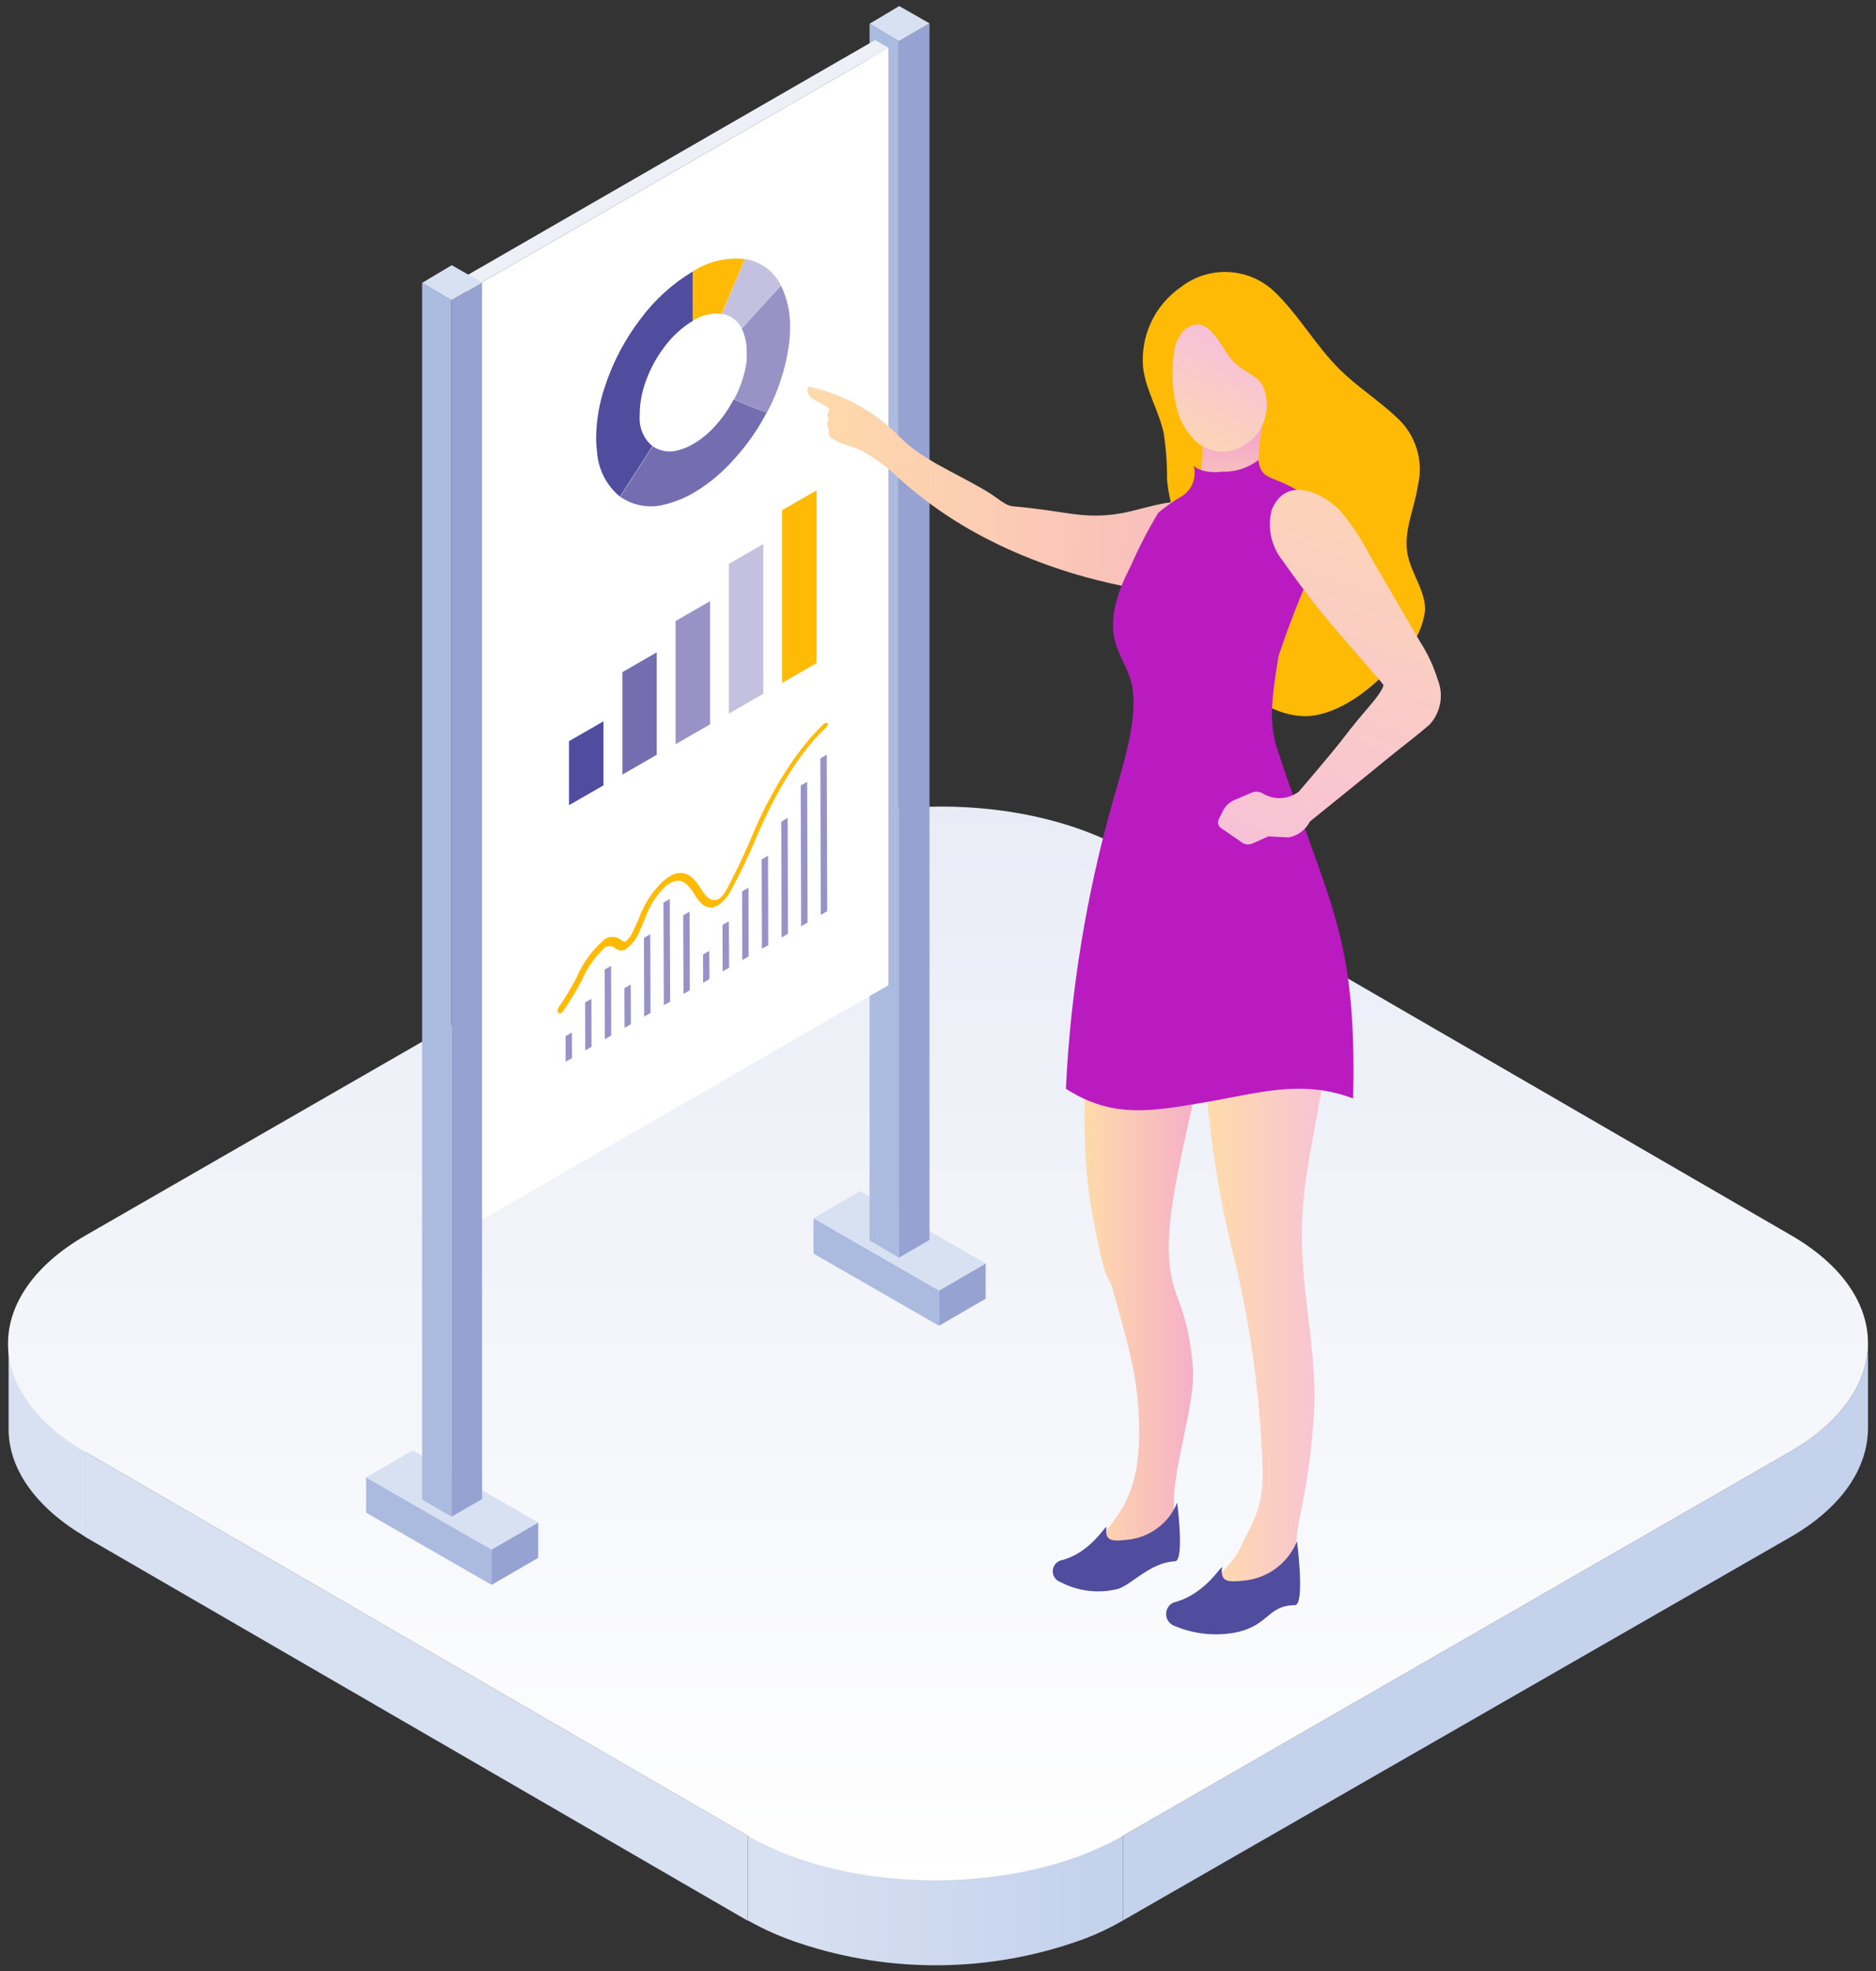 <?xml version="1.0" encoding="UTF-8"?>
<svg width="120px" height="126px" viewBox="0 0 120 126" version="1.1" xmlns="http://www.w3.org/2000/svg" xmlns:xlink="http://www.w3.org/1999/xlink">
    <rect x="0" y="0" width="120" height="126" fill="#333333" stroke="none"/>
    <!-- Generator: Sketch 55.2 (78181) - https://sketchapp.com -->
    <title>transformation</title>
    <desc>Created with Sketch.</desc>
    <defs>
        <linearGradient x1="91.923%" y1="50.058%" x2="8.415%" y2="50.058%" id="linearGradient-1">
            <stop stop-color="#C4D2EC" offset="0%"></stop>
            <stop stop-color="#D8E1F2" offset="100%"></stop>
        </linearGradient>
        <linearGradient x1="50%" y1="100.018%" x2="50%" y2="0.003%" id="linearGradient-2">
            <stop stop-color="#FFFFFF" offset="0%"></stop>
            <stop stop-color="#E9ECF6" offset="100%"></stop>
        </linearGradient>
        <linearGradient x1="99.938%" y1="49.978%" x2="-0.013%" y2="49.978%" id="linearGradient-3">
            <stop stop-color="#F7C1D8" offset="0%"></stop>
            <stop stop-color="#FFDDA8" offset="100%"></stop>
        </linearGradient>
        <linearGradient x1="100.059%" y1="50.035%" x2="1.1837041e-12%" y2="50.035%" id="linearGradient-4">
            <stop stop-color="#F5ABCB" offset="0%"></stop>
            <stop stop-color="#FFDDA8" offset="100%"></stop>
        </linearGradient>
        <linearGradient x1="49.12%" y1="36.485%" x2="49.12%" y2="125.433%" id="linearGradient-5">
            <stop stop-color="#F5ABCB" offset="0%"></stop>
            <stop stop-color="#FFDDA8" offset="100%"></stop>
        </linearGradient>
        <linearGradient x1="157.138%" y1="50.981%" x2="-9.695%" y2="49.676%" id="linearGradient-6">
            <stop stop-color="#F5ABCB" offset="0%"></stop>
            <stop stop-color="#FFDDA8" offset="100%"></stop>
        </linearGradient>
        <linearGradient x1="59.612%" y1="20.453%" x2="21.908%" y2="124.672%" id="linearGradient-7">
            <stop stop-color="#F7C1D8" offset="0%"></stop>
            <stop stop-color="#FFDDA8" offset="100%"></stop>
        </linearGradient>
        <linearGradient x1="36.992%" y1="108.758%" x2="72.971%" y2="-44.207%" id="linearGradient-8">
            <stop stop-color="#F7C1D8" offset="0%"></stop>
            <stop stop-color="#FFDDA8" offset="100%"></stop>
        </linearGradient>
    </defs>
    <g id="transformation" stroke="none" stroke-width="1" fill="none" fill-rule="evenodd">
        <g id="Artboard-5-copy-9" fill-rule="nonzero">
            <path d="M5.473,92.828 L5.473,98.264 L5.286,98.135 C2.919,96.721 0.641,94.427 0.551,91.512 C0.547,91.46 0.547,91.409 0.551,91.358 L0.551,85.93 L5.473,92.828 Z" id="Path" fill="#D8E1F2"></path>
            <polygon id="Path" fill="#D8E1F2" points="47.838 117.358 47.838 122.793 5.473 98.264 5.473 92.828"></polygon>
            <path d="M114.462,92.828 C117.819,90.898 119.497,88.362 119.489,85.833 L119.489,91.269 C119.489,93.805 117.868,96.342 114.511,98.272 L71.83,122.769 L71.83,117.358 L114.462,92.828 Z" id="Path" fill="#C4D2EC"></path>
            <path d="M47.838,117.358 L71.83,117.358 L71.83,122.769 C71.052,123.222 70.239,123.611 69.397,123.932 C69.353,123.952 69.307,123.968 69.259,123.981 C63.431,126.097 57.055,126.185 51.17,124.231 C50.014,123.853 48.898,123.363 47.838,122.769 L47.838,117.358 Z" id="Path" fill="url(#linearGradient-1)"></path>
            <path d="M5.489,78.968 L48.138,54.438 C54.803,50.602 65.578,50.602 72.203,54.438 L114.568,78.968 C121.159,82.78 121.127,89 114.462,92.828 L71.83,117.358 C65.197,121.154 54.43,121.154 47.838,117.358 L5.473,92.828 C-1.143,89 -1.143,82.78 5.489,78.968 Z" id="Path" fill="url(#linearGradient-2)"></path>
            <polygon id="Path" fill="#ABBADF" points="52.038 77.878 52.038 80.139 60.065 84.751 60.065 82.498"></polygon>
            <polygon id="Path" fill="#96A2D2" points="60.065 82.498 60.065 84.751 63.049 83.023 63.049 80.769"></polygon>
            <polygon id="Path" fill="#D8E1F2" points="55.022 76.149 52.038 77.878 60.065 82.498 63.049 80.769"></polygon>
            <polygon id="Path" fill="#96A2D2" points="59.457 1.494 57.495 2.633 57.495 80.398 59.457 79.267"></polygon>
            <polygon id="Path" fill="#ABBADF" points="57.495 2.633 55.622 1.518 55.622 79.291 57.495 80.398"></polygon>
            <polygon id="Path" fill="#D8E1F2" points="57.519 0.388 55.622 1.518 57.495 2.633 59.457 1.494"></polygon>
            <polygon id="Path" fill="#FFFFFF" points="56.83 3.053 29.862 18.601 29.862 78.532 56.83 62.984"></polygon>
            <polygon id="Path" fill="#EEF0F8" points="55.978 2.56 28.995 18.108 29.862 18.601 56.83 3.053"></polygon>
            <polygon id="Path" fill="#ABBADF" points="23.416 94.443 23.416 96.697 31.443 101.317 31.443 99.055"></polygon>
            <polygon id="Path" fill="#96A2D2" points="31.443 99.055 31.443 101.317 34.427 99.588 34.427 97.327"></polygon>
            <polygon id="Path" fill="#D8E1F2" points="26.4 92.715 23.416 94.443 31.443 99.055 34.427 97.327"></polygon>
            <polygon id="Path" fill="#96A2D2" points="30.835 18.06 28.873 19.191 28.873 96.963 30.835 95.833"></polygon>
            <polygon id="Path" fill="#ABBADF" points="28.873 19.191 27 18.084 27 95.857 28.873 96.963"></polygon>
            <polygon id="Path" fill="#D8E1F2" points="28.897 16.953 27 18.084 28.873 19.191 30.835 18.06"></polygon>
            <path d="M52.962,46.289 C52.962,46.2 52.841,46.184 52.743,46.24 C52.715,46.254 52.69,46.273 52.67,46.297 C50.416,48.462 48.827,51.692 48.081,53.493 C47.598,54.653 47.057,55.788 46.459,56.894 C46.335,57.139 46.151,57.35 45.924,57.508 L45.835,57.508 C45.527,57.621 45.203,57.411 44.886,56.902 C44.57,56.393 43.962,55.367 42.859,56.005 C42.708,56.095 42.564,56.198 42.43,56.312 C41.722,56.986 41.183,57.816 40.857,58.735 C40.751,58.978 40.638,59.236 40.516,59.478 C40.413,59.737 40.255,59.971 40.054,60.165 C39.941,60.23 39.811,60.165 39.722,60.084 C39.423,59.846 39.004,59.826 38.684,60.036 C37.895,60.712 37.273,61.56 36.868,62.515 C36.535,63.147 36.167,63.759 35.765,64.349 C35.659,64.494 35.635,64.672 35.708,64.753 C35.767,64.793 35.844,64.793 35.903,64.753 C35.954,64.718 35.998,64.674 36.032,64.623 C36.464,63.999 36.856,63.349 37.208,62.677 C37.553,61.876 38.061,61.155 38.7,60.561 C38.917,60.44 39.187,60.469 39.373,60.633 C39.581,60.801 39.878,60.801 40.086,60.633 C40.447,60.353 40.727,59.982 40.897,59.559 C41.019,59.301 41.132,59.034 41.246,58.752 C41.511,57.969 41.955,57.258 42.543,56.676 C42.644,56.596 42.749,56.523 42.859,56.458 C43.622,56.013 44.068,56.595 44.481,57.265 C44.895,57.936 45.292,58.13 45.762,57.952 C45.822,57.932 45.879,57.905 45.932,57.871 C46.275,57.633 46.554,57.314 46.743,56.942 C47.37,55.791 47.936,54.607 48.438,53.397 C49.159,51.708 50.676,48.55 52.792,46.547 C52.877,46.484 52.938,46.392 52.962,46.289 Z" id="Path" fill="#FFBA06"></path>
            <polygon id="Path" fill="#9892C7" points="39.941 63.17 39.949 65.706 40.354 65.472 40.346 62.935"></polygon>
            <polygon id="Path" fill="#9892C7" points="41.189 59.955 41.205 64.987 41.611 64.753 41.595 59.721"></polygon>
            <polygon id="Path" fill="#9892C7" points="43.703 58.509 43.719 63.541 44.124 63.307 44.108 58.283"></polygon>
            <polygon id="Path" fill="#9892C7" points="44.968 61.021 44.976 62.822 45.381 62.588 45.373 60.787"></polygon>
            <polygon id="Path" fill="#9892C7" points="46.216 59.131 46.224 62.095 46.638 61.861 46.622 58.897"></polygon>
            <polygon id="Path" fill="#9892C7" points="47.473 56.983 47.481 61.377 47.886 61.142 47.878 56.748"></polygon>
            <polygon id="Path" fill="#9892C7" points="37.427 64.082 37.435 67.152 37.841 66.917 37.832 63.856"></polygon>
            <polygon id="Path" fill="#9892C7" points="38.676 61.982 38.692 66.433 39.097 66.198 39.089 61.748"></polygon>
            <polygon id="Path" fill="#9892C7" points="49.978 52.524 49.995 59.931 50.4 59.697 50.384 52.29"></polygon>
            <polygon id="Path" fill="#9892C7" points="51.219 50.214 51.243 59.212 51.657 58.978 51.632 49.98"></polygon>
            <polygon id="Path" fill="#9892C7" points="42.438 57.702 42.462 64.26 42.868 64.034 42.843 57.467"></polygon>
            <polygon id="Path" fill="#9892C7" points="36.178 66.239 36.178 67.878 36.592 67.644 36.584 66.005"></polygon>
            <polygon id="Path" fill="#9892C7" points="48.722 54.939 48.738 60.65 49.143 60.423 49.127 54.705"></polygon>
            <polygon id="Path" fill="#9892C7" points="52.881 48.243 52.476 48.486 52.5 58.485 52.914 58.251"></polygon>
            <path d="M47.651,16.558 L47.278,17.43 L46.914,18.31 L46.541,19.183 L46.168,20.063 C46.723,20.148 47.201,20.498 47.449,21 L48.073,20.313 L48.697,19.627 L49.322,18.94 L49.954,18.246 C49.511,17.341 48.65,16.71 47.651,16.558 L47.651,16.558 Z" id="Path" fill="#C4C1E0"></path>
            <path d="M48.495,26.177 L47.968,25.967 L47.449,25.749 L46.93,25.531 C46.517,26.332 45.968,27.056 45.308,27.672 C45.013,27.942 44.69,28.181 44.343,28.382 C44.04,28.562 43.712,28.698 43.37,28.786 C42.818,28.945 42.224,28.85 41.749,28.528 L41.23,29.335 L40.711,30.143 L40.192,30.951 L39.673,31.758 C40.532,32.352 41.615,32.525 42.616,32.227 C43.23,32.067 43.819,31.825 44.368,31.508 C44.988,31.14 45.569,30.709 46.103,30.224 C47.296,29.115 48.291,27.812 49.046,26.371 L48.495,26.177 Z" id="Path" fill="#746EB1"></path>
            <path d="M44.311,19.724 L44.311,17.357 C43.001,18.144 41.86,19.182 40.954,20.41 C39.959,21.716 39.191,23.18 38.684,24.74 C38.332,25.781 38.146,26.871 38.132,27.97 C38.132,28.295 38.154,28.618 38.197,28.94 C38.28,30.035 38.807,31.05 39.657,31.75 L40.176,30.943 L40.695,30.135 L41.214,29.327 L41.732,28.52 C41.264,28.129 40.972,27.567 40.922,26.961 C40.909,26.781 40.909,26.6 40.922,26.42 C40.932,25.802 41.036,25.189 41.23,24.602 C41.514,23.73 41.941,22.912 42.495,22.179 C42.999,21.498 43.632,20.921 44.359,20.483 L44.311,19.724 Z" id="Path" fill="#504D9F"></path>
            <path d="M44.303,17.357 L44.303,20.507 C44.851,20.149 45.508,19.992 46.159,20.063 L46.532,19.183 L46.905,18.31 L47.27,17.43 L47.643,16.558 C46.47,16.432 45.29,16.715 44.303,17.357 L44.303,17.357 Z" id="Path" fill="#FFBA06"></path>
            <path d="M49.954,18.254 L49.322,18.948 L48.697,19.635 L48.073,20.322 L47.449,21.008 C47.662,21.466 47.77,21.965 47.765,22.47 C47.765,22.664 47.765,22.85 47.765,23.043 C47.648,23.915 47.373,24.758 46.954,25.531 L47.473,25.749 L47.992,25.967 L48.519,26.177 L49.046,26.403 C49.79,25.01 50.276,23.494 50.481,21.929 C50.52,21.583 50.539,21.235 50.538,20.887 C50.555,19.976 50.355,19.073 49.954,18.254 L49.954,18.254 Z" id="Path" fill="#9892C7"></path>
            <polygon id="Path" fill="#FFBA06" points="50.027 32.615 50.027 43.656 52.232 42.388 52.232 31.347"></polygon>
            <polygon id="Path" fill="#C4C1E0" points="46.622 36.047 46.622 45.618 48.827 44.35 48.827 34.779"></polygon>
            <polygon id="Path" fill="#9892C7" points="43.216 39.698 43.216 47.573 45.422 46.305 45.422 38.43"></polygon>
            <polygon id="Path" fill="#746EB1" points="39.811 42.969 39.811 49.52 42.008 48.252 42.008 41.701"></polygon>
            <polygon id="Path" fill="#504D9F" points="36.397 47.379 36.397 51.474 38.603 50.206 38.603 46.111"></polygon>
            <path d="M75.332,33.447 C74.966,32.557 74.737,31.618 74.651,30.66 C74.659,29.673 74.588,28.688 74.441,27.712 C74.141,26.29 73.322,25.006 73.127,23.568 C72.916,21.512 73.849,19.505 75.559,18.335 C77.311,16.991 79.775,17.083 81.422,18.553 C83.043,20.063 84.122,22.066 85.703,23.625 C86.838,24.748 88.208,25.604 89.368,26.71 C90.567,27.806 91.075,29.463 90.697,31.04 C90.486,32.493 89.773,33.915 90.024,35.369 C90.243,36.621 91.159,37.711 91.159,38.979 C91.02,40.176 90.443,41.281 89.538,42.081 C88.151,43.615 86.384,45.231 84.324,45.691 C82.265,46.152 79.889,44.77 78.803,43.131 C78.262,42.233 77.847,41.265 77.57,40.255 C77.011,38.559 76.516,36.839 75.949,35.135 C75.754,34.561 75.535,34.004 75.332,33.447 Z" id="Path" fill="#FFBA06"></path>
            <path d="M84.738,68.363 C84.276,71.699 83.359,74.986 83.278,78.362 C83.189,82.07 84.089,85.753 84.089,89.468 C83.989,92.052 83.66,94.622 83.108,97.149 C82.93,98.11 82.792,100.38 82.192,101.188 C81.381,102.27 80.343,102.407 79.03,102.343 C78.454,102.343 77.489,102.141 77.359,101.761 C77.838,100.574 78.811,100.065 79.322,98.975 C80.132,97.246 80.797,96.511 80.765,94.032 C80.636,89.62 80.068,85.231 79.07,80.931 C77.562,75.075 76.842,69.045 76.93,63 C76.97,61.037 77.368,58.679 79.184,57.92 C80.39,57.547 81.696,57.69 82.792,58.315 C83.943,58.848 84.17,59.592 84.511,60.835 C85.1,63.303 85.177,65.865 84.738,68.363 Z" id="Path" fill="url(#linearGradient-3)"></path>
            <path d="M76.784,67.846 C76.314,71.206 74.854,75.923 74.765,79.348 C74.676,83.087 75.884,82.716 76.297,87.312 C76.532,89.904 74.765,94.338 75.138,96.826 C75.276,97.803 73.711,98.442 73.711,98.442 C72.191,98.956 70.61,99.271 69.008,99.378 C69.911,98.84 70.674,98.099 71.238,97.214 C72.454,95.695 72.916,93.741 72.859,91.293 C72.859,87.982 72,85.47 71.173,82.409 C71.068,82.021 70.735,81.537 70.63,81.125 C69.146,75.245 69.332,72.757 69.454,66.691 C69.519,64.745 77.132,65.375 76.784,67.846 Z" id="Path" fill="url(#linearGradient-4)"></path>
            <path d="M78.17,100.218 C78.219,99.887 77.165,101.923 75.057,102.448 C74.772,102.581 74.591,102.866 74.591,103.179 C74.591,103.492 74.772,103.776 75.057,103.91 C76.277,104.443 77.628,104.606 78.941,104.378 C81.178,103.966 81.057,102.617 82.824,102.617 C83.497,102.617 82.962,98.522 82.962,98.522 C82.398,99.927 81.093,100.899 79.581,101.042 C78.551,101.155 78.049,101.131 78.17,100.218 Z" id="Path" fill="#504D9F"></path>
            <path d="M70.776,97.658 C70.776,97.351 69.835,99.273 67.841,99.758 C67.541,99.856 67.339,100.135 67.339,100.449 C67.339,100.763 67.541,101.041 67.841,101.139 C68.976,101.739 70.295,101.891 71.538,101.567 C72.414,101.277 73.565,99.895 75.154,99.807 C75.786,99.807 75.3,96.059 75.3,96.059 C74.763,97.382 73.531,98.297 72.105,98.433 C71.141,98.538 70.662,98.538 70.776,97.658 Z" id="Path" fill="#504D9F"></path>
            <path d="M81.081,25.992 C80.656,27.207 80.469,28.493 80.53,29.78 L76.476,32.057 C76.795,30.796 76.937,29.497 76.897,28.197 L81.081,25.992 Z" id="Path" fill="url(#linearGradient-5)"></path>
            <path d="M71.214,32.889 C69.089,33.148 67.97,32.639 64.849,32.372 C64.241,32.324 63.965,31.896 62.959,31.314 C60.924,30.127 59.011,29.392 57.568,27.946 C55.985,26.322 53.958,25.198 51.738,24.715 C51.543,24.925 51.689,25.273 51.916,25.45 C52.143,25.628 52.589,25.798 52.889,26.024 C53.189,26.25 53.011,26.153 52.962,26.387 C52.906,26.522 52.928,26.677 53.019,26.791 C52.885,26.971 52.885,27.217 53.019,27.397 C52.996,27.533 52.996,27.672 53.019,27.809 C53.019,27.882 53.141,27.962 53.197,28.019 C53.502,28.217 53.836,28.367 54.186,28.463 C54.549,28.572 54.902,28.713 55.241,28.883 C55.873,29.243 56.471,29.663 57.024,30.135 C58.848,31.859 60.909,33.314 63.146,34.456 L64.005,34.884 C66.541,36.075 69.216,36.949 71.968,37.485 C72.451,37.59 72.952,37.59 73.435,37.485 C74.522,37.235 74.822,36.605 75.316,35.87 C75.941,34.925 76.759,33.495 76.508,32.582 C76.2,31.46 73.135,32.526 72.276,32.695 C71.927,32.784 71.57,32.841 71.214,32.889 Z" id="Path" fill="url(#linearGradient-6)"></path>
            <path d="M76.354,29.772 C76.556,30.492 76.276,31.261 75.657,31.686 C75.101,32.005 74.575,32.373 74.084,32.784 C73.432,33.872 72.85,35 72.341,36.16 C71.578,37.638 70.914,39.335 71.311,40.95 C71.554,41.927 72.186,42.775 72.397,43.753 C72.851,45.837 71.781,49.14 71.238,51.022 C69.506,57.077 68.48,63.31 68.181,69.599 C71.157,71.513 73.638,71.053 77.1,70.463 C80.562,69.873 83.238,68.985 86.554,70.221 C86.805,59.624 84.981,57.887 81.689,47.848 C81.154,46.176 81.341,44.682 81.778,41.96 C82.415,40.038 83.151,38.151 83.984,36.306 C83.984,36.306 84.073,34.109 84.032,32.663 C84.032,31.791 82.557,31.048 81.738,30.733 C80.919,30.418 80.611,30.272 80.497,29.408 C79.829,29.92 79.004,30.185 78.162,30.159 C76.8,30.297 76.354,29.772 76.354,29.772 Z" id="Path" fill="#B91BC1"></path>
            <path d="M76.119,27.801 C75.739,27.343 75.462,26.808 75.308,26.234 C74.975,25.019 74.903,23.747 75.097,22.502 C75.151,21.93 75.42,21.398 75.851,21.016 C77.051,20.16 77.757,21.485 78.511,22.632 C79.265,23.778 80.278,23.819 80.749,24.618 C81.117,25.413 81.123,26.328 80.764,27.127 C80.405,27.926 79.716,28.531 78.876,28.786 C77.84,29.06 76.743,28.668 76.119,27.801 Z" id="Path" fill="url(#linearGradient-7)"></path>
            <path d="M79.014,51.119 L79.986,50.707 C80.225,50.581 80.51,50.581 80.749,50.707 C81.468,51.164 82.397,51.125 83.076,50.61 C83.076,50.61 85.289,48.042 86.011,47.08 C86.4,46.563 87.097,45.723 87.511,45.247 C87.924,44.77 88.605,43.914 88.468,43.745 C87.859,43.002 84.868,39.633 84.032,38.535 C83.197,37.437 82.808,36.92 82.038,35.829 C81.31,34.92 81.055,33.723 81.349,32.598 C82.208,30.45 84.478,31.395 85.67,32.598 C86.415,33.455 87.052,34.399 87.568,35.409 C88.649,37.283 89.746,39.168 90.859,41.063 C91.333,41.802 91.703,42.6 91.962,43.438 C92.356,44.403 92.168,45.507 91.476,46.289 C90.568,47.097 89.586,47.799 88.654,48.575 C87.722,49.35 83.789,52.516 83.789,52.516 C83.521,53.05 83.016,53.427 82.427,53.534 L81.13,53.469 L80.116,53.922 C79.896,54.019 79.641,53.994 79.443,53.857 L78.105,52.936 C77.922,52.81 77.86,52.569 77.959,52.371 L78.219,51.846 C78.385,51.515 78.668,51.256 79.014,51.119 L79.014,51.119 Z" id="Path" fill="url(#linearGradient-8)"></path>
        </g>
    </g>
</svg>